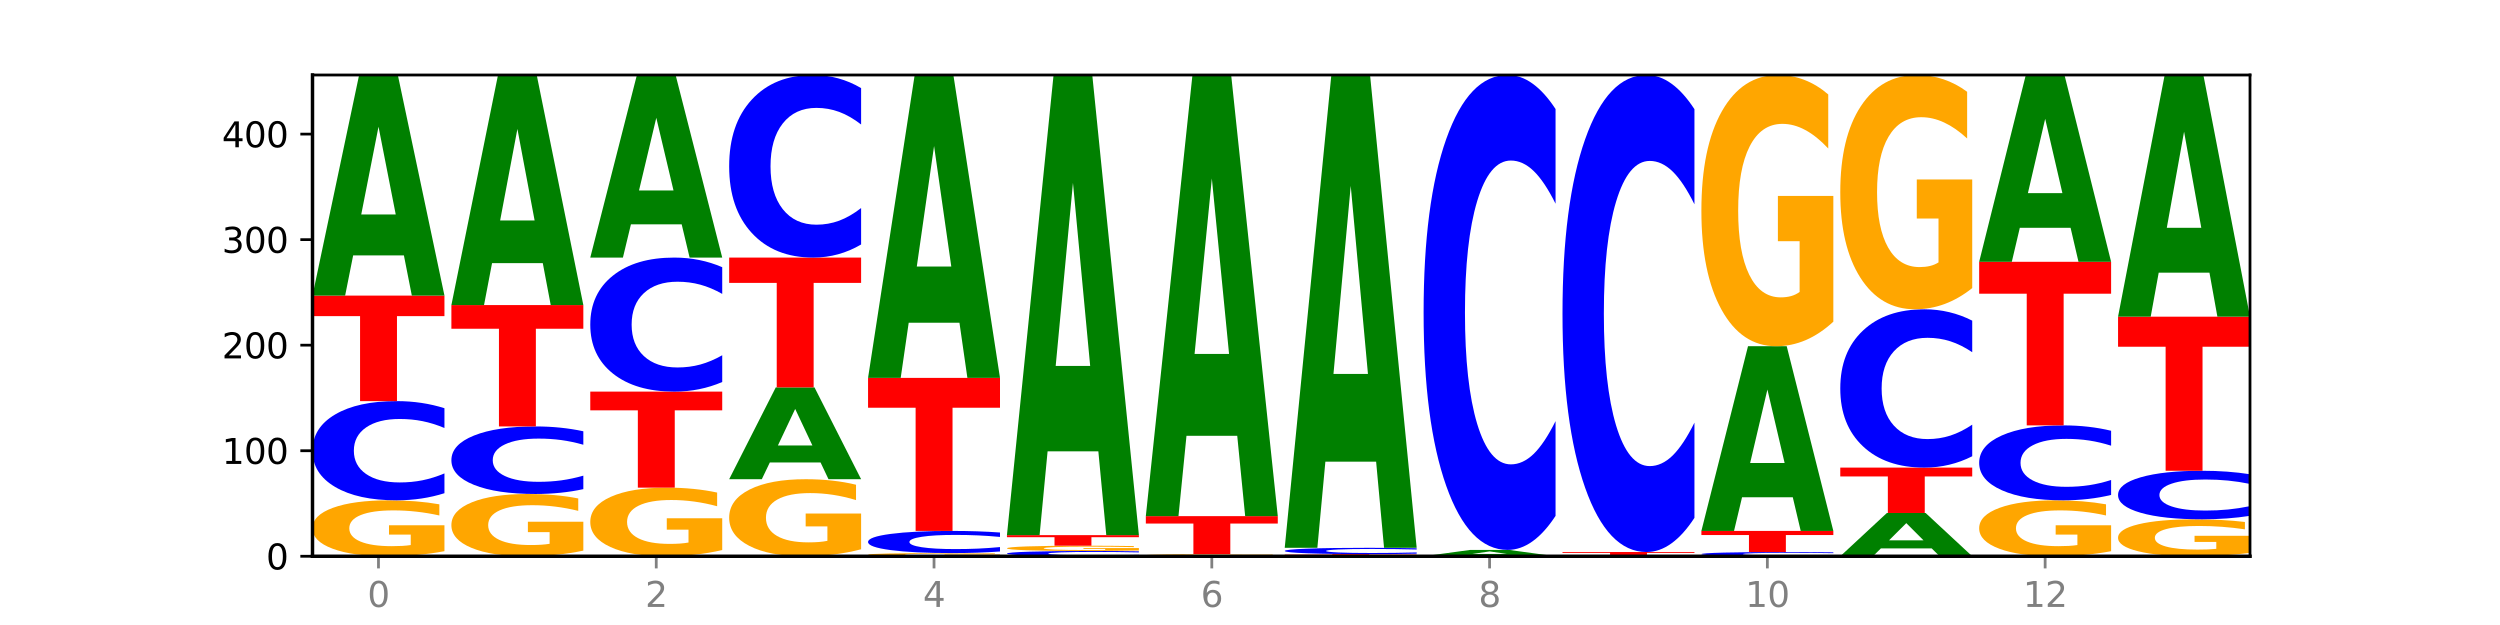 <?xml version="1.0" encoding="utf-8" standalone="no"?>
<!DOCTYPE svg PUBLIC "-//W3C//DTD SVG 1.1//EN"
  "http://www.w3.org/Graphics/SVG/1.1/DTD/svg11.dtd">
<svg xmlns:xlink="http://www.w3.org/1999/xlink" width="720pt" height="180pt" viewBox="0 0 720 180" xmlns="http://www.w3.org/2000/svg" version="1.1">
 <defs>
  <style type="text/css">*{stroke-linejoin: round; stroke-linecap: butt}</style>
 </defs>
 <g id="figure_1">
  <g id="patch_1">
   <path d="M 0 180 
L 720 180 
L 720 0 
L 0 0 
z
" style="fill: #ffffff"/>
  </g>
  <g id="axes_1">
   <g id="patch_2">
    <path d="M 90 160.2 
L 648 160.2 
L 648 21.6 
L 90 21.6 
z
" style="fill: #ffffff"/>
   </g>
   <g id="line2d_1">
    <path d="M 90 160.2 
L 648 160.2 
" clip-path="url(#p75fecd988d)" style="fill: none; stroke: #000000; stroke-width: 0.5; stroke-linecap: square"/>
   </g>
   <g id="patch_3">
    <path d="M 128 158.742 
Q 124.168 159.471 120.046 159.837 
Q 115.924 160.2 111.529 160.2 
Q 101.599 160.2 95.8 158.03 
Q 90 155.861 90 152.15 
Q 90 148.397 95.902 146.244 
Q 101.812 144.091 112.091 144.091 
Q 116.052 144.091 119.68 144.384 
Q 123.316 144.673 126.535 145.245 
L 126.535 148.457 
Q 123.214 147.721 119.926 147.359 
Q 116.639 146.993 113.335 146.993 
Q 107.22 146.993 103.907 148.33 
Q 100.594 149.665 100.594 152.15 
Q 100.594 154.613 103.788 155.957 
Q 106.982 157.298 112.858 157.298 
Q 114.459 157.298 115.83 157.222 
Q 117.201 157.142 118.291 156.975 
L 118.291 153.961 
L 112.032 153.961 
L 112.032 151.275 
L 128 151.275 
L 128 158.742 
z
" clip-path="url(#p75fecd988d)" style="fill: #ffa600"/>
   </g>
   <g id="patch_4">
    <path d="M 128 142.043 
Q 124.821 143.058 121.384 143.571 
Q 117.947 144.091 114.204 144.091 
Q 103.04 144.091 96.52 140.243 
Q 90 136.395 90 129.814 
Q 90 123.21 96.52 119.368 
Q 103.04 115.52 114.204 115.52 
Q 117.947 115.52 121.384 116.039 
Q 124.821 116.553 128 117.568 
L 128 123.263 
Q 124.793 121.917 121.681 121.292 
Q 118.569 120.666 115.132 120.666 
Q 108.966 120.666 105.434 123.104 
Q 101.91 125.535 101.91 129.814 
Q 101.91 134.075 105.434 136.513 
Q 108.966 138.944 115.132 138.944 
Q 118.569 138.944 121.681 138.319 
Q 124.793 137.687 128 136.342 
L 128 142.043 
z
" clip-path="url(#p75fecd988d)" style="fill: #0000ff"/>
   </g>
   <g id="patch_5">
    <path d="M 90 85.125 
L 128 85.125 
L 128 91.053 
L 114.329 91.053 
L 114.329 115.52 
L 103.698 115.52 
L 103.698 91.053 
L 90 91.053 
L 90 85.125 
z
" clip-path="url(#p75fecd988d)" style="fill: #ff0000"/>
   </g>
   <g id="patch_6">
    <path d="M 116.323 73.553 
L 101.708 73.553 
L 99.401 85.125 
L 90 85.125 
L 103.425 21.6 
L 114.575 21.6 
L 128 85.125 
L 118.607 85.125 
L 116.323 73.553 
z
M 104.039 61.763 
L 113.969 61.763 
L 109.012 36.494 
L 104.039 61.763 
z
" clip-path="url(#p75fecd988d)" style="fill: #008000"/>
   </g>
   <g id="patch_7">
    <path d="M 168 158.577 
Q 164.168 159.389 160.046 159.796 
Q 155.924 160.2 151.529 160.2 
Q 141.599 160.2 135.8 157.785 
Q 130 155.369 130 151.239 
Q 130 147.061 135.902 144.664 
Q 141.812 142.267 152.091 142.267 
Q 156.052 142.267 159.68 142.593 
Q 163.316 142.915 166.535 143.553 
L 166.535 147.127 
Q 163.214 146.309 159.926 145.905 
Q 156.639 145.497 153.335 145.497 
Q 147.22 145.497 143.907 146.986 
Q 140.594 148.472 140.594 151.239 
Q 140.594 153.98 143.788 155.477 
Q 146.982 156.97 152.858 156.97 
Q 154.459 156.97 155.83 156.885 
Q 157.201 156.796 158.291 156.61 
L 158.291 153.254 
L 152.032 153.254 
L 152.032 150.265 
L 168 150.265 
L 168 158.577 
z
" clip-path="url(#p75fecd988d)" style="fill: #ffa600"/>
   </g>
   <g id="patch_8">
    <path d="M 168 140.873 
Q 164.821 141.564 161.384 141.913 
Q 157.947 142.267 154.204 142.267 
Q 143.04 142.267 136.52 139.647 
Q 130 137.027 130 132.547 
Q 130 128.05 136.52 125.434 
Q 143.04 122.814 154.204 122.814 
Q 157.947 122.814 161.384 123.168 
Q 164.821 123.518 168 124.209 
L 168 128.086 
Q 164.793 127.17 161.681 126.744 
Q 158.569 126.318 155.132 126.318 
Q 148.966 126.318 145.434 127.978 
Q 141.91 129.634 141.91 132.547 
Q 141.91 135.448 145.434 137.108 
Q 148.966 138.763 155.132 138.763 
Q 158.569 138.763 161.681 138.337 
Q 164.793 137.907 168 136.991 
L 168 140.873 
z
" clip-path="url(#p75fecd988d)" style="fill: #0000ff"/>
   </g>
   <g id="patch_9">
    <path d="M 130 87.861 
L 168 87.861 
L 168 94.678 
L 154.329 94.678 
L 154.329 122.814 
L 143.698 122.814 
L 143.698 94.678 
L 130 94.678 
L 130 87.861 
z
" clip-path="url(#p75fecd988d)" style="fill: #ff0000"/>
   </g>
   <g id="patch_10">
    <path d="M 156.323 75.79 
L 141.708 75.79 
L 139.401 87.861 
L 130 87.861 
L 143.425 21.6 
L 154.575 21.6 
L 168 87.861 
L 158.607 87.861 
L 156.323 75.79 
z
M 144.039 63.492 
L 153.969 63.492 
L 149.012 37.136 
L 144.039 63.492 
z
" clip-path="url(#p75fecd988d)" style="fill: #008000"/>
   </g>
   <g id="patch_11">
    <path d="M 208 158.412 
Q 204.168 159.306 200.046 159.755 
Q 195.924 160.2 191.529 160.2 
Q 181.599 160.2 175.8 157.539 
Q 170 154.878 170 150.328 
Q 170 145.724 175.902 143.084 
Q 181.812 140.443 192.091 140.443 
Q 196.052 140.443 199.68 140.803 
Q 203.316 141.158 206.535 141.86 
L 206.535 145.798 
Q 203.214 144.896 199.926 144.451 
Q 196.639 144.002 193.335 144.002 
Q 187.22 144.002 183.907 145.643 
Q 180.594 147.279 180.594 150.328 
Q 180.594 153.348 183.788 154.997 
Q 186.982 156.641 192.858 156.641 
Q 194.459 156.641 195.83 156.547 
Q 197.201 156.449 198.291 156.245 
L 198.291 152.548 
L 192.032 152.548 
L 192.032 149.255 
L 208 149.255 
L 208 158.412 
z
" clip-path="url(#p75fecd988d)" style="fill: #ffa600"/>
   </g>
   <g id="patch_12">
    <path d="M 170 112.784 
L 208 112.784 
L 208 118.179 
L 194.329 118.179 
L 194.329 140.443 
L 183.698 140.443 
L 183.698 118.179 
L 170 118.179 
L 170 112.784 
z
" clip-path="url(#p75fecd988d)" style="fill: #ff0000"/>
   </g>
   <g id="patch_13">
    <path d="M 208 110.017 
Q 204.821 111.389 201.384 112.083 
Q 197.947 112.784 194.204 112.784 
Q 183.04 112.784 176.52 107.585 
Q 170 102.386 170 93.496 
Q 170 84.573 176.52 79.382 
Q 183.04 74.183 194.204 74.183 
Q 197.947 74.183 201.384 74.885 
Q 204.821 75.578 208 76.95 
L 208 84.645 
Q 204.793 82.827 201.681 81.981 
Q 198.569 81.136 195.132 81.136 
Q 188.966 81.136 185.434 84.429 
Q 181.91 87.714 181.91 93.496 
Q 181.91 99.253 185.434 102.546 
Q 188.966 105.831 195.132 105.831 
Q 198.569 105.831 201.681 104.986 
Q 204.793 104.133 208 102.315 
L 208 110.017 
z
" clip-path="url(#p75fecd988d)" style="fill: #0000ff"/>
   </g>
   <g id="patch_14">
    <path d="M 196.323 64.604 
L 181.708 64.604 
L 179.401 74.183 
L 170 74.183 
L 183.425 21.6 
L 194.575 21.6 
L 208 74.183 
L 198.607 74.183 
L 196.323 64.604 
z
M 184.039 54.845 
L 193.969 54.845 
L 189.012 33.929 
L 184.039 54.845 
z
" clip-path="url(#p75fecd988d)" style="fill: #008000"/>
   </g>
   <g id="patch_15">
    <path d="M 248 158.192 
Q 244.168 159.196 240.046 159.7 
Q 235.924 160.2 231.529 160.2 
Q 221.599 160.2 215.8 157.212 
Q 210 154.223 210 149.113 
Q 210 143.943 215.902 140.977 
Q 221.812 138.012 232.091 138.012 
Q 236.052 138.012 239.68 138.415 
Q 243.316 138.814 246.535 139.602 
L 246.535 144.025 
Q 243.214 143.012 239.926 142.513 
Q 236.639 142.009 233.335 142.009 
Q 227.22 142.009 223.907 143.851 
Q 220.594 145.689 220.594 149.113 
Q 220.594 152.505 223.788 154.356 
Q 226.982 156.203 232.858 156.203 
Q 234.459 156.203 235.83 156.098 
Q 237.201 155.988 238.291 155.759 
L 238.291 151.606 
L 232.032 151.606 
L 232.032 147.907 
L 248 147.907 
L 248 158.192 
z
" clip-path="url(#p75fecd988d)" style="fill: #ffa600"/>
   </g>
   <g id="patch_16">
    <path d="M 236.323 133.195 
L 221.708 133.195 
L 219.401 138.012 
L 210 138.012 
L 223.425 111.568 
L 234.575 111.568 
L 248 138.012 
L 238.607 138.012 
L 236.323 133.195 
z
M 224.039 128.287 
L 233.969 128.287 
L 229.012 117.768 
L 224.039 128.287 
z
" clip-path="url(#p75fecd988d)" style="fill: #008000"/>
   </g>
   <g id="patch_17">
    <path d="M 210 74.183 
L 248 74.183 
L 248 81.474 
L 234.329 81.474 
L 234.329 111.568 
L 223.698 111.568 
L 223.698 81.474 
L 210 81.474 
L 210 74.183 
z
" clip-path="url(#p75fecd988d)" style="fill: #ff0000"/>
   </g>
   <g id="patch_18">
    <path d="M 248 70.414 
Q 244.821 72.282 241.384 73.227 
Q 237.947 74.183 234.204 74.183 
Q 223.04 74.183 216.52 67.101 
Q 210 60.019 210 47.908 
Q 210 35.753 216.52 28.682 
Q 223.04 21.6 234.204 21.6 
Q 237.947 21.6 241.384 22.556 
Q 244.821 23.501 248 25.369 
L 248 35.851 
Q 244.793 33.374 241.681 32.223 
Q 238.569 31.072 235.132 31.072 
Q 228.966 31.072 225.434 35.558 
Q 221.91 40.033 221.91 47.908 
Q 221.91 55.75 225.434 60.236 
Q 228.966 64.711 235.132 64.711 
Q 238.569 64.711 241.681 63.56 
Q 244.793 62.398 248 59.921 
L 248 70.414 
z
" clip-path="url(#p75fecd988d)" style="fill: #0000ff"/>
   </g>
   <g id="patch_19">
    <path d="M 288 160.117 
Q 284.168 160.159 280.046 160.179 
Q 275.924 160.2 271.529 160.2 
Q 261.599 160.2 255.8 160.077 
Q 250 159.954 250 159.744 
Q 250 159.532 255.902 159.41 
Q 261.812 159.288 272.091 159.288 
Q 276.052 159.288 279.68 159.305 
Q 283.316 159.321 286.535 159.354 
L 286.535 159.535 
Q 283.214 159.494 279.926 159.473 
Q 276.639 159.452 273.335 159.452 
Q 267.22 159.452 263.907 159.528 
Q 260.594 159.604 260.594 159.744 
Q 260.594 159.884 263.788 159.96 
Q 266.982 160.036 272.858 160.036 
Q 274.459 160.036 275.83 160.031 
Q 277.201 160.027 278.291 160.017 
L 278.291 159.847 
L 272.032 159.847 
L 272.032 159.695 
L 288 159.695 
L 288 160.117 
z
" clip-path="url(#p75fecd988d)" style="fill: #ffa600"/>
   </g>
   <g id="patch_20">
    <path d="M 288 158.831 
Q 284.821 159.057 281.384 159.172 
Q 277.947 159.288 274.204 159.288 
Q 263.04 159.288 256.52 158.428 
Q 250 157.569 250 156.099 
Q 250 154.623 256.52 153.765 
Q 263.04 152.905 274.204 152.905 
Q 277.947 152.905 281.384 153.021 
Q 284.821 153.136 288 153.363 
L 288 154.635 
Q 284.793 154.335 281.681 154.195 
Q 278.569 154.055 275.132 154.055 
Q 268.966 154.055 265.434 154.6 
Q 261.91 155.143 261.91 156.099 
Q 261.91 157.051 265.434 157.595 
Q 268.966 158.138 275.132 158.138 
Q 278.569 158.138 281.681 157.999 
Q 284.793 157.858 288 157.557 
L 288 158.831 
z
" clip-path="url(#p75fecd988d)" style="fill: #0000ff"/>
   </g>
   <g id="patch_21">
    <path d="M 250 108.833 
L 288 108.833 
L 288 117.428 
L 274.329 117.428 
L 274.329 152.905 
L 263.698 152.905 
L 263.698 117.428 
L 250 117.428 
L 250 108.833 
z
" clip-path="url(#p75fecd988d)" style="fill: #ff0000"/>
   </g>
   <g id="patch_22">
    <path d="M 276.323 92.942 
L 261.708 92.942 
L 259.401 108.833 
L 250 108.833 
L 263.425 21.6 
L 274.575 21.6 
L 288 108.833 
L 278.607 108.833 
L 276.323 92.942 
z
M 264.039 76.752 
L 273.969 76.752 
L 269.012 42.053 
L 264.039 76.752 
z
" clip-path="url(#p75fecd988d)" style="fill: #008000"/>
   </g>
   <g id="patch_23">
    <path d="M 328 160.091 
Q 324.821 160.145 321.384 160.172 
Q 317.947 160.2 314.204 160.2 
Q 303.04 160.2 296.52 159.995 
Q 290 159.791 290 159.441 
Q 290 159.089 296.52 158.885 
Q 303.04 158.68 314.204 158.68 
Q 317.947 158.68 321.384 158.708 
Q 324.821 158.735 328 158.789 
L 328 159.092 
Q 324.793 159.021 321.681 158.987 
Q 318.569 158.954 315.132 158.954 
Q 308.966 158.954 305.434 159.084 
Q 301.91 159.213 301.91 159.441 
Q 301.91 159.667 305.434 159.797 
Q 308.966 159.926 315.132 159.926 
Q 318.569 159.926 321.681 159.893 
Q 324.793 159.859 328 159.788 
L 328 160.091 
z
" clip-path="url(#p75fecd988d)" style="fill: #0000ff"/>
   </g>
   <g id="patch_24">
    <path d="M 328 158.543 
Q 324.168 158.612 320.046 158.646 
Q 315.924 158.68 311.529 158.68 
Q 301.599 158.68 295.8 158.476 
Q 290 158.271 290 157.921 
Q 290 157.567 295.902 157.364 
Q 301.812 157.161 312.091 157.161 
Q 316.052 157.161 319.68 157.188 
Q 323.316 157.215 326.535 157.269 
L 326.535 157.572 
Q 323.214 157.503 319.926 157.469 
Q 316.639 157.434 313.335 157.434 
Q 307.22 157.434 303.907 157.56 
Q 300.594 157.686 300.594 157.921 
Q 300.594 158.153 303.788 158.28 
Q 306.982 158.407 312.858 158.407 
Q 314.459 158.407 315.83 158.399 
Q 317.201 158.392 318.291 158.376 
L 318.291 158.092 
L 312.032 158.092 
L 312.032 157.838 
L 328 157.838 
L 328 158.543 
z
" clip-path="url(#p75fecd988d)" style="fill: #ffa600"/>
   </g>
   <g id="patch_25">
    <path d="M 290 154.121 
L 328 154.121 
L 328 154.714 
L 314.329 154.714 
L 314.329 157.161 
L 303.698 157.161 
L 303.698 154.714 
L 290 154.714 
L 290 154.121 
z
" clip-path="url(#p75fecd988d)" style="fill: #ff0000"/>
   </g>
   <g id="patch_26">
    <path d="M 316.323 129.98 
L 301.708 129.98 
L 299.401 154.121 
L 290 154.121 
L 303.425 21.6 
L 314.575 21.6 
L 328 154.121 
L 318.607 154.121 
L 316.323 129.98 
z
M 304.039 105.384 
L 313.969 105.384 
L 309.012 52.671 
L 304.039 105.384 
z
" clip-path="url(#p75fecd988d)" style="fill: #008000"/>
   </g>
   <g id="patch_27">
    <path d="M 368 160.145 
Q 364.168 160.173 360.046 160.186 
Q 355.924 160.2 351.529 160.2 
Q 341.599 160.2 335.8 160.118 
Q 330 160.036 330 159.896 
Q 330 159.755 335.902 159.673 
Q 341.812 159.592 352.091 159.592 
Q 356.052 159.592 359.68 159.603 
Q 363.316 159.614 366.535 159.636 
L 366.535 159.757 
Q 363.214 159.729 359.926 159.715 
Q 356.639 159.702 353.335 159.702 
Q 347.22 159.702 343.907 159.752 
Q 340.594 159.802 340.594 159.896 
Q 340.594 159.989 343.788 160.04 
Q 346.982 160.091 352.858 160.091 
Q 354.459 160.091 355.83 160.088 
Q 357.201 160.085 358.291 160.078 
L 358.291 159.965 
L 352.032 159.965 
L 352.032 159.863 
L 368 159.863 
L 368 160.145 
z
" clip-path="url(#p75fecd988d)" style="fill: #ffa600"/>
   </g>
   <g id="patch_28">
    <path d="M 330 148.65 
L 368 148.65 
L 368 150.784 
L 354.329 150.784 
L 354.329 159.592 
L 343.698 159.592 
L 343.698 150.784 
L 330 150.784 
L 330 148.65 
z
" clip-path="url(#p75fecd988d)" style="fill: #ff0000"/>
   </g>
   <g id="patch_29">
    <path d="M 356.323 125.505 
L 341.708 125.505 
L 339.401 148.65 
L 330 148.65 
L 343.425 21.6 
L 354.575 21.6 
L 368 148.65 
L 358.607 148.65 
L 356.323 125.505 
z
M 344.039 101.925 
L 353.969 101.925 
L 349.012 51.388 
L 344.039 101.925 
z
" clip-path="url(#p75fecd988d)" style="fill: #008000"/>
   </g>
   <g id="patch_30">
    <path d="M 370 159.592 
L 408 159.592 
L 408 159.711 
L 394.329 159.711 
L 394.329 160.2 
L 383.698 160.2 
L 383.698 159.711 
L 370 159.711 
L 370 159.592 
z
" clip-path="url(#p75fecd988d)" style="fill: #ff0000"/>
   </g>
   <g id="patch_31">
    <path d="M 408 159.461 
Q 404.821 159.526 401.384 159.559 
Q 397.947 159.592 394.204 159.592 
Q 383.04 159.592 376.52 159.346 
Q 370 159.101 370 158.681 
Q 370 158.259 376.52 158.014 
Q 383.04 157.768 394.204 157.768 
Q 397.947 157.768 401.384 157.802 
Q 404.821 157.834 408 157.899 
L 408 158.263 
Q 404.793 158.177 401.681 158.137 
Q 398.569 158.097 395.132 158.097 
Q 388.966 158.097 385.434 158.253 
Q 381.91 158.408 381.91 158.681 
Q 381.91 158.953 385.434 159.108 
Q 388.966 159.264 395.132 159.264 
Q 398.569 159.264 401.681 159.224 
Q 404.793 159.183 408 159.097 
L 408 159.461 
z
" clip-path="url(#p75fecd988d)" style="fill: #0000ff"/>
   </g>
   <g id="patch_32">
    <path d="M 396.323 132.963 
L 381.708 132.963 
L 379.401 157.768 
L 370 157.768 
L 383.425 21.6 
L 394.575 21.6 
L 408 157.768 
L 398.607 157.768 
L 396.323 132.963 
z
M 384.039 107.69 
L 393.969 107.69 
L 389.012 53.526 
L 384.039 107.69 
z
" clip-path="url(#p75fecd988d)" style="fill: #008000"/>
   </g>
   <g id="patch_33">
    <path d="M 436.323 159.868 
L 421.708 159.868 
L 419.401 160.2 
L 410 160.2 
L 423.425 158.376 
L 434.575 158.376 
L 448 160.2 
L 438.607 160.2 
L 436.323 159.868 
z
M 424.039 159.529 
L 433.969 159.529 
L 429.012 158.804 
L 424.039 159.529 
z
" clip-path="url(#p75fecd988d)" style="fill: #008000"/>
   </g>
   <g id="patch_34">
    <path d="M 448 148.572 
Q 444.821 153.432 441.384 155.89 
Q 437.947 158.376 434.204 158.376 
Q 423.04 158.376 416.52 139.955 
Q 410 121.533 410 90.031 
Q 410 58.415 416.52 40.021 
Q 423.04 21.6 434.204 21.6 
Q 437.947 21.6 441.384 24.086 
Q 444.821 26.544 448 31.404 
L 448 58.669 
Q 444.793 52.227 441.681 49.232 
Q 438.569 46.237 435.132 46.237 
Q 428.966 46.237 425.434 57.906 
Q 421.91 69.547 421.91 90.031 
Q 421.91 110.43 425.434 122.099 
Q 428.966 133.739 435.132 133.739 
Q 438.569 133.739 441.681 130.744 
Q 444.793 127.721 448 121.279 
L 448 148.572 
z
" clip-path="url(#p75fecd988d)" style="fill: #0000ff"/>
   </g>
   <g id="patch_35">
    <path d="M 450 158.984 
L 488 158.984 
L 488 159.221 
L 474.329 159.221 
L 474.329 160.2 
L 463.698 160.2 
L 463.698 159.221 
L 450 159.221 
L 450 158.984 
z
" clip-path="url(#p75fecd988d)" style="fill: #ff0000"/>
   </g>
   <g id="patch_36">
    <path d="M 488 149.137 
Q 484.821 154.018 481.384 156.487 
Q 477.947 158.984 474.204 158.984 
Q 463.04 158.984 456.52 140.481 
Q 450 121.978 450 90.335 
Q 450 58.578 456.52 40.103 
Q 463.04 21.6 474.204 21.6 
Q 477.947 21.6 481.384 24.097 
Q 484.821 26.566 488 31.448 
L 488 58.834 
Q 484.793 52.363 481.681 49.355 
Q 478.569 46.347 475.132 46.347 
Q 468.966 46.347 465.434 58.067 
Q 461.91 69.76 461.91 90.335 
Q 461.91 110.825 465.434 122.545 
Q 468.966 134.237 475.132 134.237 
Q 478.569 134.237 481.681 131.229 
Q 484.793 128.193 488 121.722 
L 488 149.137 
z
" clip-path="url(#p75fecd988d)" style="fill: #0000ff"/>
   </g>
   <g id="patch_37">
    <path d="M 528 160.113 
Q 524.821 160.156 521.384 160.178 
Q 517.947 160.2 514.204 160.2 
Q 503.04 160.2 496.52 160.036 
Q 490 159.873 490 159.592 
Q 490 159.311 496.52 159.148 
Q 503.04 158.984 514.204 158.984 
Q 517.947 158.984 521.384 159.006 
Q 524.821 159.028 528 159.071 
L 528 159.314 
Q 524.793 159.256 521.681 159.23 
Q 518.569 159.203 515.132 159.203 
Q 508.966 159.203 505.434 159.307 
Q 501.91 159.41 501.91 159.592 
Q 501.91 159.774 505.434 159.878 
Q 508.966 159.981 515.132 159.981 
Q 518.569 159.981 521.681 159.954 
Q 524.793 159.928 528 159.87 
L 528 160.113 
z
" clip-path="url(#p75fecd988d)" style="fill: #0000ff"/>
   </g>
   <g id="patch_38">
    <path d="M 490 152.905 
L 528 152.905 
L 528 154.091 
L 514.329 154.091 
L 514.329 158.984 
L 503.698 158.984 
L 503.698 154.091 
L 490 154.091 
L 490 152.905 
z
" clip-path="url(#p75fecd988d)" style="fill: #ff0000"/>
   </g>
   <g id="patch_39">
    <path d="M 516.323 143.216 
L 501.708 143.216 
L 499.401 152.905 
L 490 152.905 
L 503.425 99.714 
L 514.575 99.714 
L 528 152.905 
L 518.607 152.905 
L 516.323 143.216 
z
M 504.039 133.343 
L 513.969 133.343 
L 509.012 112.186 
L 504.039 133.343 
z
" clip-path="url(#p75fecd988d)" style="fill: #008000"/>
   </g>
   <g id="patch_40">
    <path d="M 528 92.647 
Q 524.168 96.181 520.046 97.956 
Q 515.924 99.714 511.529 99.714 
Q 501.599 99.714 495.8 89.194 
Q 490 78.673 490 60.681 
Q 490 42.48 495.902 32.04 
Q 501.812 21.6 512.091 21.6 
Q 516.052 21.6 519.68 23.02 
Q 523.316 24.424 526.535 27.199 
L 526.535 42.77 
Q 523.214 39.204 519.926 37.446 
Q 516.639 35.671 513.335 35.671 
Q 507.22 35.671 503.907 42.157 
Q 500.594 48.628 500.594 60.681 
Q 500.594 72.622 503.788 79.141 
Q 506.982 85.644 512.858 85.644 
Q 514.459 85.644 515.83 85.273 
Q 517.201 84.885 518.291 84.079 
L 518.291 69.459 
L 512.032 69.459 
L 512.032 56.438 
L 528 56.438 
L 528 92.647 
z
" clip-path="url(#p75fecd988d)" style="fill: #ffa600"/>
   </g>
   <g id="patch_41">
    <path d="M 556.323 157.93 
L 541.708 157.93 
L 539.401 160.2 
L 530 160.2 
L 543.425 147.738 
L 554.575 147.738 
L 568 160.2 
L 558.607 160.2 
L 556.323 157.93 
z
M 544.039 155.617 
L 553.969 155.617 
L 549.012 150.66 
L 544.039 155.617 
z
" clip-path="url(#p75fecd988d)" style="fill: #008000"/>
   </g>
   <g id="patch_42">
    <path d="M 530 134.668 
L 568 134.668 
L 568 137.217 
L 554.329 137.217 
L 554.329 147.738 
L 543.698 147.738 
L 543.698 137.217 
L 530 137.217 
L 530 134.668 
z
" clip-path="url(#p75fecd988d)" style="fill: #ff0000"/>
   </g>
   <g id="patch_43">
    <path d="M 568 131.4 
Q 564.821 133.02 561.384 133.84 
Q 557.947 134.668 554.204 134.668 
Q 543.04 134.668 536.52 128.528 
Q 530 122.387 530 111.886 
Q 530 101.348 536.52 95.217 
Q 543.04 89.076 554.204 89.076 
Q 557.947 89.076 561.384 89.905 
Q 564.821 90.724 568 92.344 
L 568 101.433 
Q 564.793 99.285 561.681 98.287 
Q 558.569 97.289 555.132 97.289 
Q 548.966 97.289 545.434 101.178 
Q 541.91 105.059 541.91 111.886 
Q 541.91 118.686 545.434 122.576 
Q 548.966 126.456 555.132 126.456 
Q 558.569 126.456 561.681 125.458 
Q 564.793 124.45 568 122.303 
L 568 131.4 
z
" clip-path="url(#p75fecd988d)" style="fill: #0000ff"/>
   </g>
   <g id="patch_44">
    <path d="M 568 82.971 
Q 564.168 86.024 560.046 87.557 
Q 555.924 89.076 551.529 89.076 
Q 541.599 89.076 535.8 79.988 
Q 530 70.901 530 55.359 
Q 530 39.636 535.902 30.618 
Q 541.812 21.6 552.091 21.6 
Q 556.052 21.6 559.68 22.827 
Q 563.316 24.039 566.535 26.437 
L 566.535 39.887 
Q 563.214 36.807 559.926 35.288 
Q 556.639 33.754 553.335 33.754 
Q 547.22 33.754 543.907 39.358 
Q 540.594 44.947 540.594 55.359 
Q 540.594 65.674 543.788 71.305 
Q 546.982 76.922 552.858 76.922 
Q 554.459 76.922 555.83 76.601 
Q 557.201 76.267 558.291 75.57 
L 558.291 62.942 
L 552.032 62.942 
L 552.032 51.693 
L 568 51.693 
L 568 82.971 
z
" clip-path="url(#p75fecd988d)" style="fill: #ffa600"/>
   </g>
   <g id="patch_45">
    <path d="M 608 158.742 
Q 604.168 159.471 600.046 159.837 
Q 595.924 160.2 591.529 160.2 
Q 581.599 160.2 575.8 158.03 
Q 570 155.861 570 152.15 
Q 570 148.397 575.902 146.244 
Q 581.812 144.091 592.091 144.091 
Q 596.052 144.091 599.68 144.384 
Q 603.316 144.673 606.535 145.245 
L 606.535 148.457 
Q 603.214 147.721 599.926 147.359 
Q 596.639 146.993 593.335 146.993 
Q 587.22 146.993 583.907 148.33 
Q 580.594 149.665 580.594 152.15 
Q 580.594 154.613 583.788 155.957 
Q 586.982 157.298 592.858 157.298 
Q 594.459 157.298 595.83 157.222 
Q 597.201 157.142 598.291 156.975 
L 598.291 153.961 
L 592.032 153.961 
L 592.032 151.275 
L 608 151.275 
L 608 158.742 
z
" clip-path="url(#p75fecd988d)" style="fill: #ffa600"/>
   </g>
   <g id="patch_46">
    <path d="M 608 142.544 
Q 604.821 143.311 601.384 143.699 
Q 597.947 144.091 594.204 144.091 
Q 583.04 144.091 576.52 141.184 
Q 570 138.278 570 133.307 
Q 570 128.319 576.52 125.417 
Q 583.04 122.511 594.204 122.511 
Q 597.947 122.511 601.384 122.903 
Q 604.821 123.291 608 124.057 
L 608 128.359 
Q 604.793 127.343 601.681 126.87 
Q 598.569 126.398 595.132 126.398 
Q 588.966 126.398 585.434 128.239 
Q 581.91 130.075 581.91 133.307 
Q 581.91 136.526 585.434 138.367 
Q 588.966 140.204 595.132 140.204 
Q 598.569 140.204 601.681 139.731 
Q 604.793 139.254 608 138.238 
L 608 142.544 
z
" clip-path="url(#p75fecd988d)" style="fill: #0000ff"/>
   </g>
   <g id="patch_47">
    <path d="M 570 75.399 
L 608 75.399 
L 608 84.587 
L 594.329 84.587 
L 594.329 122.511 
L 583.698 122.511 
L 583.698 84.587 
L 570 84.587 
L 570 75.399 
z
" clip-path="url(#p75fecd988d)" style="fill: #ff0000"/>
   </g>
   <g id="patch_48">
    <path d="M 596.323 65.598 
L 581.708 65.598 
L 579.401 75.399 
L 570 75.399 
L 583.425 21.6 
L 594.575 21.6 
L 608 75.399 
L 598.607 75.399 
L 596.323 65.598 
z
M 584.039 55.613 
L 593.969 55.613 
L 589.012 34.214 
L 584.039 55.613 
z
" clip-path="url(#p75fecd988d)" style="fill: #008000"/>
   </g>
   <g id="patch_49">
    <path d="M 648 159.237 
Q 644.168 159.719 640.046 159.96 
Q 635.924 160.2 631.529 160.2 
Q 621.599 160.2 615.8 158.767 
Q 610 157.334 610 154.884 
Q 610 152.405 615.902 150.984 
Q 621.812 149.562 632.091 149.562 
Q 636.052 149.562 639.68 149.755 
Q 643.316 149.946 646.535 150.324 
L 646.535 152.445 
Q 643.214 151.959 639.926 151.72 
Q 636.639 151.478 633.335 151.478 
Q 627.22 151.478 623.907 152.361 
Q 620.594 153.243 620.594 154.884 
Q 620.594 156.51 623.788 157.398 
Q 626.982 158.284 632.858 158.284 
Q 634.459 158.284 635.83 158.233 
Q 637.201 158.18 638.291 158.071 
L 638.291 156.08 
L 632.032 156.08 
L 632.032 154.306 
L 648 154.306 
L 648 159.237 
z
" clip-path="url(#p75fecd988d)" style="fill: #ffa600"/>
   </g>
   <g id="patch_50">
    <path d="M 648 148.56 
Q 644.821 149.056 641.384 149.308 
Q 637.947 149.562 634.204 149.562 
Q 623.04 149.562 616.52 147.679 
Q 610 145.796 610 142.575 
Q 610 139.344 616.52 137.463 
Q 623.04 135.58 634.204 135.58 
Q 637.947 135.58 641.384 135.834 
Q 644.821 136.086 648 136.582 
L 648 139.37 
Q 644.793 138.711 641.681 138.405 
Q 638.569 138.099 635.132 138.099 
Q 628.966 138.099 625.434 139.292 
Q 621.91 140.481 621.91 142.575 
Q 621.91 144.661 625.434 145.853 
Q 628.966 147.043 635.132 147.043 
Q 638.569 147.043 641.681 146.737 
Q 644.793 146.428 648 145.77 
L 648 148.56 
z
" clip-path="url(#p75fecd988d)" style="fill: #0000ff"/>
   </g>
   <g id="patch_51">
    <path d="M 610 91.204 
L 648 91.204 
L 648 99.859 
L 634.329 99.859 
L 634.329 135.58 
L 623.698 135.58 
L 623.698 99.859 
L 610 99.859 
L 610 91.204 
z
" clip-path="url(#p75fecd988d)" style="fill: #ff0000"/>
   </g>
   <g id="patch_52">
    <path d="M 636.323 78.524 
L 621.708 78.524 
L 619.401 91.204 
L 610 91.204 
L 623.425 21.6 
L 634.575 21.6 
L 648 91.204 
L 638.607 91.204 
L 636.323 78.524 
z
M 624.039 65.606 
L 633.969 65.606 
L 629.012 37.919 
L 624.039 65.606 
z
" clip-path="url(#p75fecd988d)" style="fill: #008000"/>
   </g>
   <g id="matplotlib.axis_1">
    <g id="xtick_1">
     <g id="line2d_2">
      <defs>
       <path id="mde58ecee1b" d="M 0 0 
L 0 3.5 
" style="stroke: #808080; stroke-width: 0.8"/>
      </defs>
      <g>
       <use xlink:href="#mde58ecee1b" x="109" y="160.2" style="fill: #808080; stroke: #808080; stroke-width: 0.8"/>
      </g>
     </g>
     <g id="text_1">
      <!-- 0 -->
      <g style="fill: #808080" transform="translate(105.819 174.798) scale(0.1 -0.1)">
       <defs>
        <path id="DejaVuSans-30" d="M 2034 4250 
Q 1547 4250 1301 3770 
Q 1056 3291 1056 2328 
Q 1056 1369 1301 889 
Q 1547 409 2034 409 
Q 2525 409 2770 889 
Q 3016 1369 3016 2328 
Q 3016 3291 2770 3770 
Q 2525 4250 2034 4250 
z
M 2034 4750 
Q 2819 4750 3233 4129 
Q 3647 3509 3647 2328 
Q 3647 1150 3233 529 
Q 2819 -91 2034 -91 
Q 1250 -91 836 529 
Q 422 1150 422 2328 
Q 422 3509 836 4129 
Q 1250 4750 2034 4750 
z
" transform="scale(0.016)"/>
       </defs>
       <use xlink:href="#DejaVuSans-30"/>
      </g>
     </g>
    </g>
    <g id="xtick_2">
     <g id="line2d_3">
      <g>
       <use xlink:href="#mde58ecee1b" x="189" y="160.2" style="fill: #808080; stroke: #808080; stroke-width: 0.8"/>
      </g>
     </g>
     <g id="text_2">
      <!-- 2 -->
      <g style="fill: #808080" transform="translate(185.819 174.798) scale(0.1 -0.1)">
       <defs>
        <path id="DejaVuSans-32" d="M 1228 531 
L 3431 531 
L 3431 0 
L 469 0 
L 469 531 
Q 828 903 1448 1529 
Q 2069 2156 2228 2338 
Q 2531 2678 2651 2914 
Q 2772 3150 2772 3378 
Q 2772 3750 2511 3984 
Q 2250 4219 1831 4219 
Q 1534 4219 1204 4116 
Q 875 4013 500 3803 
L 500 4441 
Q 881 4594 1212 4672 
Q 1544 4750 1819 4750 
Q 2544 4750 2975 4387 
Q 3406 4025 3406 3419 
Q 3406 3131 3298 2873 
Q 3191 2616 2906 2266 
Q 2828 2175 2409 1742 
Q 1991 1309 1228 531 
z
" transform="scale(0.016)"/>
       </defs>
       <use xlink:href="#DejaVuSans-32"/>
      </g>
     </g>
    </g>
    <g id="xtick_3">
     <g id="line2d_4">
      <g>
       <use xlink:href="#mde58ecee1b" x="269" y="160.2" style="fill: #808080; stroke: #808080; stroke-width: 0.8"/>
      </g>
     </g>
     <g id="text_3">
      <!-- 4 -->
      <g style="fill: #808080" transform="translate(265.819 174.798) scale(0.1 -0.1)">
       <defs>
        <path id="DejaVuSans-34" d="M 2419 4116 
L 825 1625 
L 2419 1625 
L 2419 4116 
z
M 2253 4666 
L 3047 4666 
L 3047 1625 
L 3713 1625 
L 3713 1100 
L 3047 1100 
L 3047 0 
L 2419 0 
L 2419 1100 
L 313 1100 
L 313 1709 
L 2253 4666 
z
" transform="scale(0.016)"/>
       </defs>
       <use xlink:href="#DejaVuSans-34"/>
      </g>
     </g>
    </g>
    <g id="xtick_4">
     <g id="line2d_5">
      <g>
       <use xlink:href="#mde58ecee1b" x="349" y="160.2" style="fill: #808080; stroke: #808080; stroke-width: 0.8"/>
      </g>
     </g>
     <g id="text_4">
      <!-- 6 -->
      <g style="fill: #808080" transform="translate(345.819 174.798) scale(0.1 -0.1)">
       <defs>
        <path id="DejaVuSans-36" d="M 2113 2584 
Q 1688 2584 1439 2293 
Q 1191 2003 1191 1497 
Q 1191 994 1439 701 
Q 1688 409 2113 409 
Q 2538 409 2786 701 
Q 3034 994 3034 1497 
Q 3034 2003 2786 2293 
Q 2538 2584 2113 2584 
z
M 3366 4563 
L 3366 3988 
Q 3128 4100 2886 4159 
Q 2644 4219 2406 4219 
Q 1781 4219 1451 3797 
Q 1122 3375 1075 2522 
Q 1259 2794 1537 2939 
Q 1816 3084 2150 3084 
Q 2853 3084 3261 2657 
Q 3669 2231 3669 1497 
Q 3669 778 3244 343 
Q 2819 -91 2113 -91 
Q 1303 -91 875 529 
Q 447 1150 447 2328 
Q 447 3434 972 4092 
Q 1497 4750 2381 4750 
Q 2619 4750 2861 4703 
Q 3103 4656 3366 4563 
z
" transform="scale(0.016)"/>
       </defs>
       <use xlink:href="#DejaVuSans-36"/>
      </g>
     </g>
    </g>
    <g id="xtick_5">
     <g id="line2d_6">
      <g>
       <use xlink:href="#mde58ecee1b" x="429" y="160.2" style="fill: #808080; stroke: #808080; stroke-width: 0.8"/>
      </g>
     </g>
     <g id="text_5">
      <!-- 8 -->
      <g style="fill: #808080" transform="translate(425.819 174.798) scale(0.1 -0.1)">
       <defs>
        <path id="DejaVuSans-38" d="M 2034 2216 
Q 1584 2216 1326 1975 
Q 1069 1734 1069 1313 
Q 1069 891 1326 650 
Q 1584 409 2034 409 
Q 2484 409 2743 651 
Q 3003 894 3003 1313 
Q 3003 1734 2745 1975 
Q 2488 2216 2034 2216 
z
M 1403 2484 
Q 997 2584 770 2862 
Q 544 3141 544 3541 
Q 544 4100 942 4425 
Q 1341 4750 2034 4750 
Q 2731 4750 3128 4425 
Q 3525 4100 3525 3541 
Q 3525 3141 3298 2862 
Q 3072 2584 2669 2484 
Q 3125 2378 3379 2068 
Q 3634 1759 3634 1313 
Q 3634 634 3220 271 
Q 2806 -91 2034 -91 
Q 1263 -91 848 271 
Q 434 634 434 1313 
Q 434 1759 690 2068 
Q 947 2378 1403 2484 
z
M 1172 3481 
Q 1172 3119 1398 2916 
Q 1625 2713 2034 2713 
Q 2441 2713 2670 2916 
Q 2900 3119 2900 3481 
Q 2900 3844 2670 4047 
Q 2441 4250 2034 4250 
Q 1625 4250 1398 4047 
Q 1172 3844 1172 3481 
z
" transform="scale(0.016)"/>
       </defs>
       <use xlink:href="#DejaVuSans-38"/>
      </g>
     </g>
    </g>
    <g id="xtick_6">
     <g id="line2d_7">
      <g>
       <use xlink:href="#mde58ecee1b" x="509" y="160.2" style="fill: #808080; stroke: #808080; stroke-width: 0.8"/>
      </g>
     </g>
     <g id="text_6">
      <!-- 10 -->
      <g style="fill: #808080" transform="translate(502.637 174.798) scale(0.1 -0.1)">
       <defs>
        <path id="DejaVuSans-31" d="M 794 531 
L 1825 531 
L 1825 4091 
L 703 3866 
L 703 4441 
L 1819 4666 
L 2450 4666 
L 2450 531 
L 3481 531 
L 3481 0 
L 794 0 
L 794 531 
z
" transform="scale(0.016)"/>
       </defs>
       <use xlink:href="#DejaVuSans-31"/>
       <use xlink:href="#DejaVuSans-30" x="63.623"/>
      </g>
     </g>
    </g>
    <g id="xtick_7">
     <g id="line2d_8">
      <g>
       <use xlink:href="#mde58ecee1b" x="589" y="160.2" style="fill: #808080; stroke: #808080; stroke-width: 0.8"/>
      </g>
     </g>
     <g id="text_7">
      <!-- 12 -->
      <g style="fill: #808080" transform="translate(582.638 174.798) scale(0.1 -0.1)">
       <use xlink:href="#DejaVuSans-31"/>
       <use xlink:href="#DejaVuSans-32" x="63.623"/>
      </g>
     </g>
    </g>
   </g>
   <g id="matplotlib.axis_2">
    <g id="ytick_1">
     <g id="line2d_9">
      <defs>
       <path id="m4476c082ca" d="M 0 0 
L -3.5 0 
" style="stroke: #000000; stroke-width: 0.8"/>
      </defs>
      <g>
       <use xlink:href="#m4476c082ca" x="90" y="160.2" style="stroke: #000000; stroke-width: 0.8"/>
      </g>
     </g>
     <g id="text_8">
      <!-- 0 -->
      <g transform="translate(76.638 163.999) scale(0.1 -0.1)">
       <use xlink:href="#DejaVuSans-30"/>
      </g>
     </g>
    </g>
    <g id="ytick_2">
     <g id="line2d_10">
      <g>
       <use xlink:href="#m4476c082ca" x="90" y="129.805" style="stroke: #000000; stroke-width: 0.8"/>
      </g>
     </g>
     <g id="text_9">
      <!-- 100 -->
      <g transform="translate(63.913 133.604) scale(0.1 -0.1)">
       <use xlink:href="#DejaVuSans-31"/>
       <use xlink:href="#DejaVuSans-30" x="63.623"/>
       <use xlink:href="#DejaVuSans-30" x="127.246"/>
      </g>
     </g>
    </g>
    <g id="ytick_3">
     <g id="line2d_11">
      <g>
       <use xlink:href="#m4476c082ca" x="90" y="99.411" style="stroke: #000000; stroke-width: 0.8"/>
      </g>
     </g>
     <g id="text_10">
      <!-- 200 -->
      <g transform="translate(63.913 103.21) scale(0.1 -0.1)">
       <use xlink:href="#DejaVuSans-32"/>
       <use xlink:href="#DejaVuSans-30" x="63.623"/>
       <use xlink:href="#DejaVuSans-30" x="127.246"/>
      </g>
     </g>
    </g>
    <g id="ytick_4">
     <g id="line2d_12">
      <g>
       <use xlink:href="#m4476c082ca" x="90" y="69.016" style="stroke: #000000; stroke-width: 0.8"/>
      </g>
     </g>
     <g id="text_11">
      <!-- 300 -->
      <g transform="translate(63.913 72.815) scale(0.1 -0.1)">
       <defs>
        <path id="DejaVuSans-33" d="M 2597 2516 
Q 3050 2419 3304 2112 
Q 3559 1806 3559 1356 
Q 3559 666 3084 287 
Q 2609 -91 1734 -91 
Q 1441 -91 1130 -33 
Q 819 25 488 141 
L 488 750 
Q 750 597 1062 519 
Q 1375 441 1716 441 
Q 2309 441 2620 675 
Q 2931 909 2931 1356 
Q 2931 1769 2642 2001 
Q 2353 2234 1838 2234 
L 1294 2234 
L 1294 2753 
L 1863 2753 
Q 2328 2753 2575 2939 
Q 2822 3125 2822 3475 
Q 2822 3834 2567 4026 
Q 2313 4219 1838 4219 
Q 1578 4219 1281 4162 
Q 984 4106 628 3988 
L 628 4550 
Q 988 4650 1302 4700 
Q 1616 4750 1894 4750 
Q 2613 4750 3031 4423 
Q 3450 4097 3450 3541 
Q 3450 3153 3228 2886 
Q 3006 2619 2597 2516 
z
" transform="scale(0.016)"/>
       </defs>
       <use xlink:href="#DejaVuSans-33"/>
       <use xlink:href="#DejaVuSans-30" x="63.623"/>
       <use xlink:href="#DejaVuSans-30" x="127.246"/>
      </g>
     </g>
    </g>
    <g id="ytick_5">
     <g id="line2d_13">
      <g>
       <use xlink:href="#m4476c082ca" x="90" y="38.621" style="stroke: #000000; stroke-width: 0.8"/>
      </g>
     </g>
     <g id="text_12">
      <!-- 400 -->
      <g transform="translate(63.913 42.42) scale(0.1 -0.1)">
       <use xlink:href="#DejaVuSans-34"/>
       <use xlink:href="#DejaVuSans-30" x="63.623"/>
       <use xlink:href="#DejaVuSans-30" x="127.246"/>
      </g>
     </g>
    </g>
   </g>
   <g id="patch_53">
    <path d="M 90 160.2 
L 90 21.6 
" style="fill: none; stroke: #000000; stroke-linejoin: miter; stroke-linecap: square"/>
   </g>
   <g id="patch_54">
    <path d="M 648 160.2 
L 648 21.6 
" style="fill: none; stroke: #000000; stroke-width: 0.8; stroke-linejoin: miter; stroke-linecap: square"/>
   </g>
   <g id="patch_55">
    <path d="M 90 160.2 
L 648 160.2 
" style="fill: none; stroke: #000000; stroke-linejoin: miter; stroke-linecap: square"/>
   </g>
   <g id="patch_56">
    <path d="M 90 21.6 
L 648 21.6 
" style="fill: none; stroke: #000000; stroke-width: 0.8; stroke-linejoin: miter; stroke-linecap: square"/>
   </g>
  </g>
 </g>
 <defs>
  <clipPath id="p75fecd988d">
   <rect x="90" y="21.6" width="558" height="138.6"/>
  </clipPath>
 </defs>
</svg>

